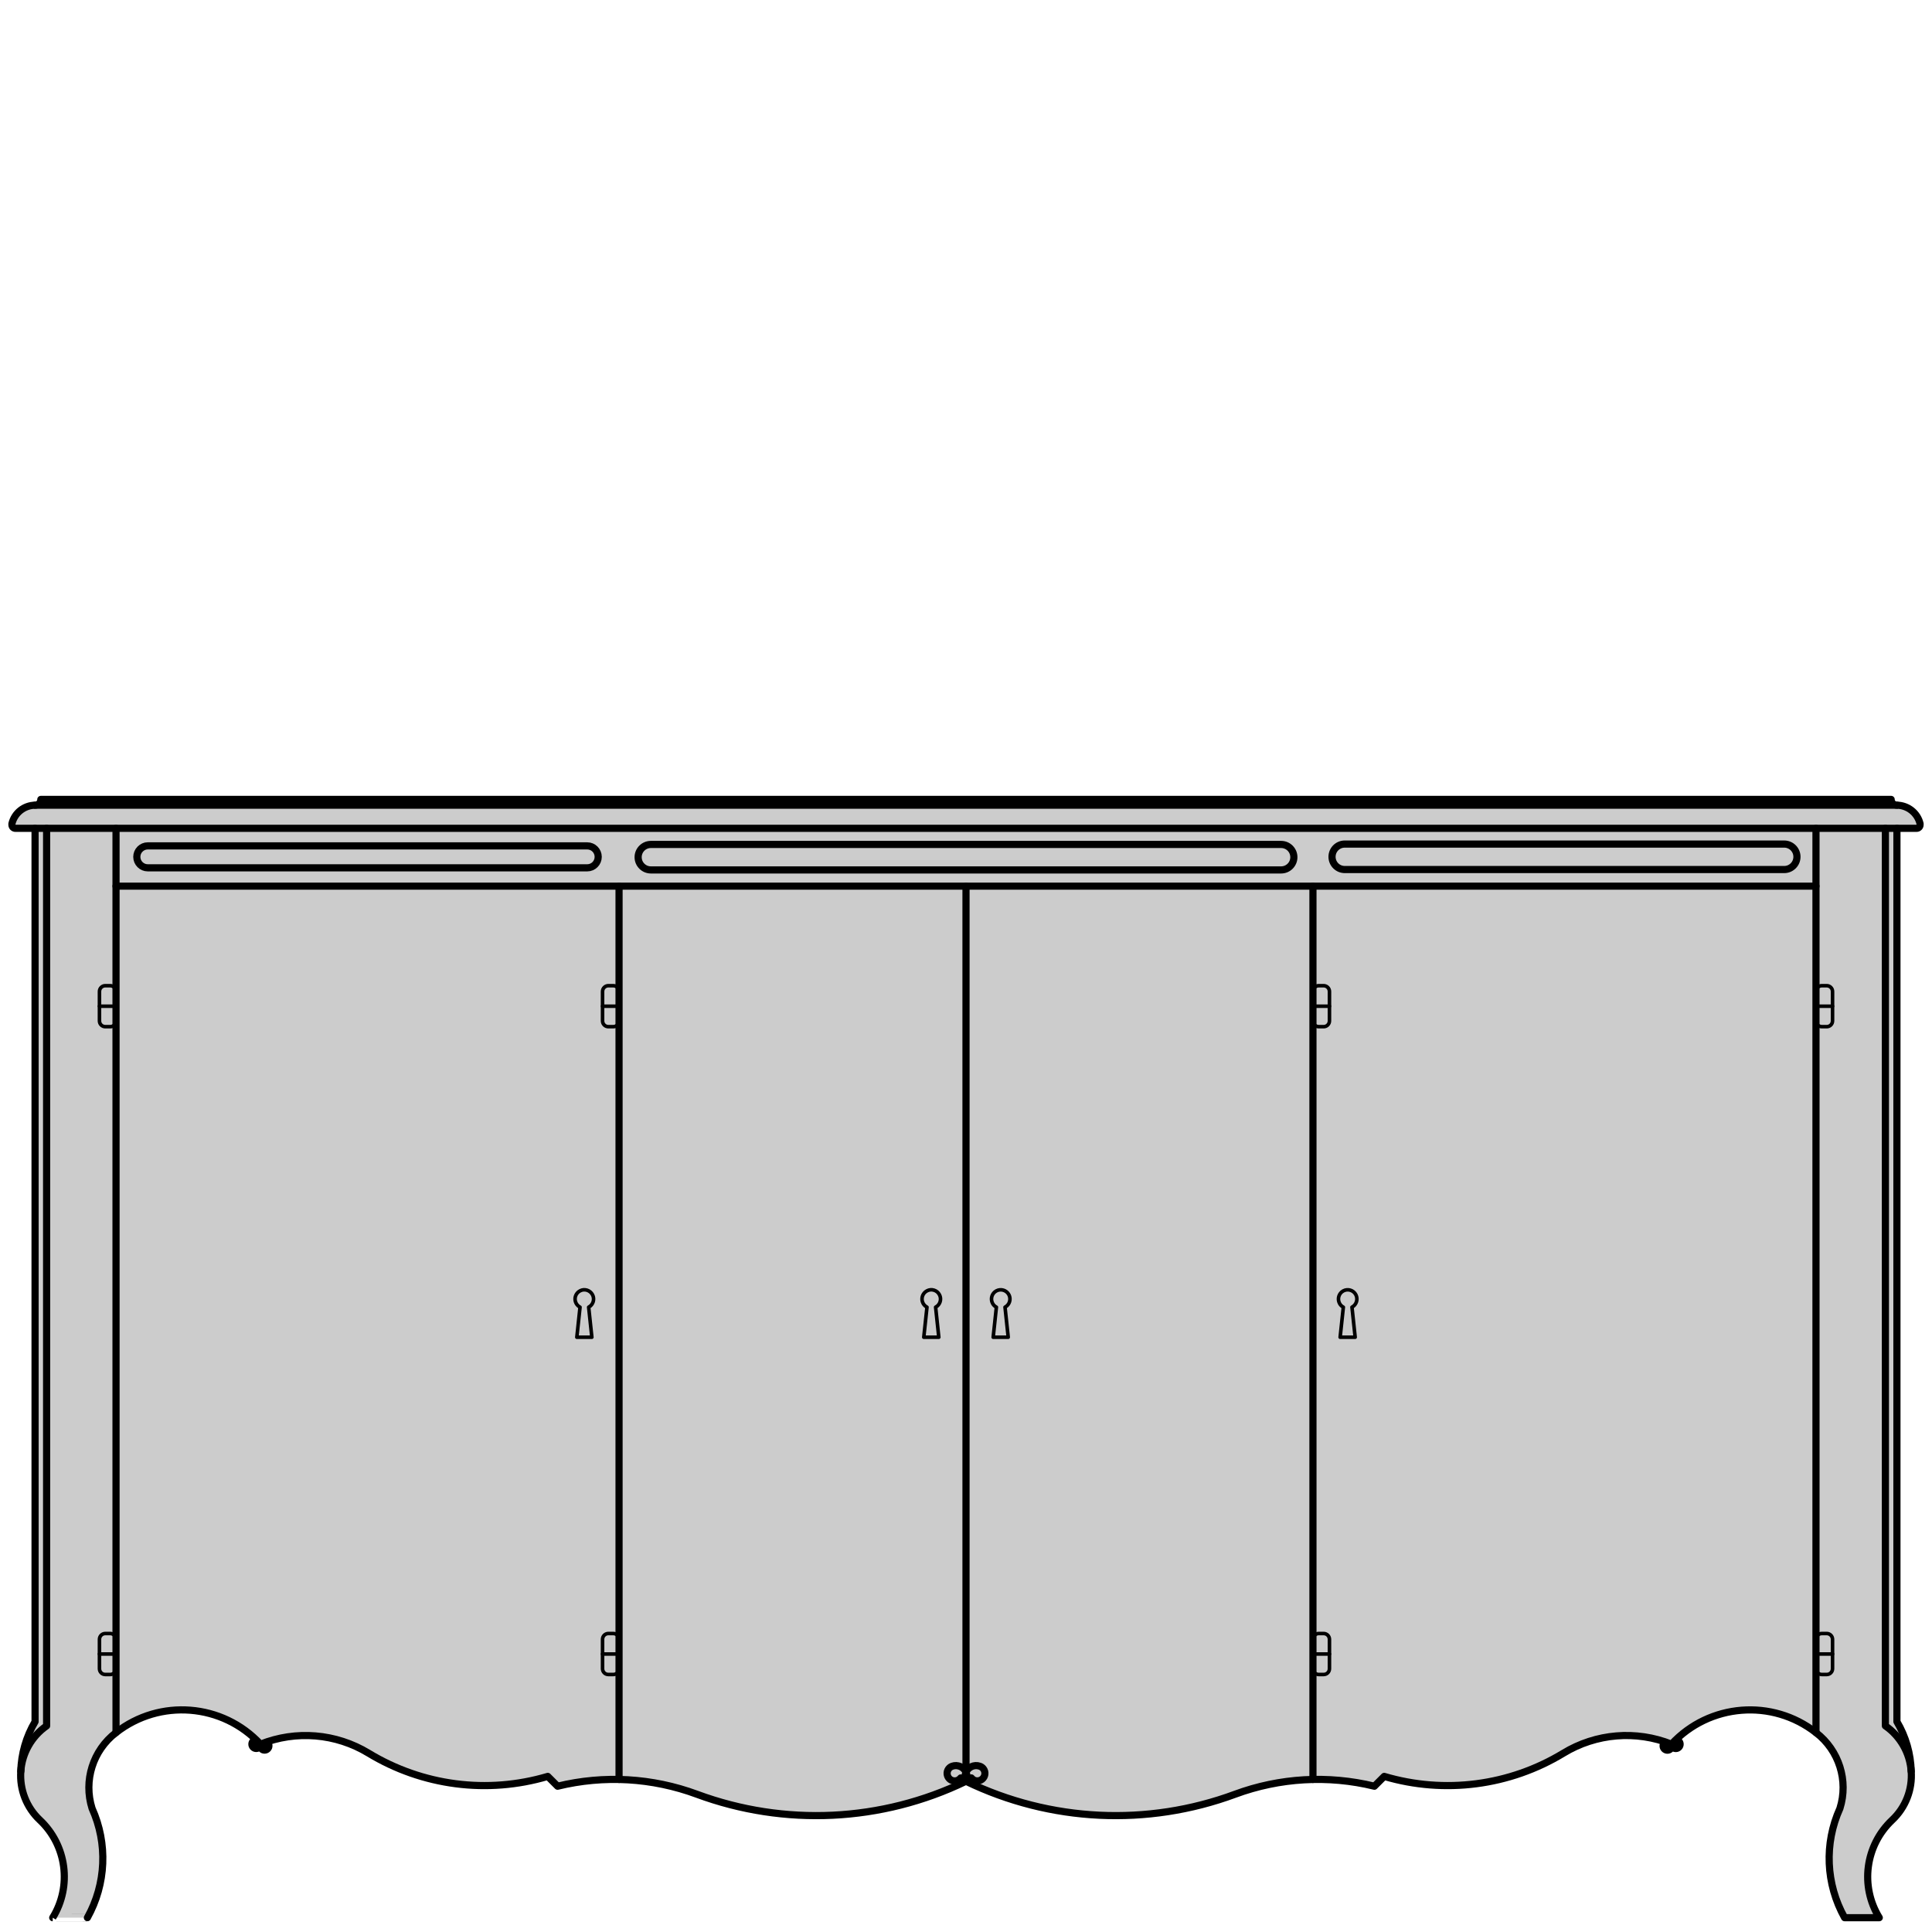 <svg xmlns="http://www.w3.org/2000/svg" xmlns:xlink="http://www.w3.org/1999/xlink" id="_x30_" x="0px" y="0px" width="405px" height="405px" viewBox="0 0 405 405" style="enable-background:new 0 0 405 405;" xml:space="preserve">
<g id="LWPOLYLINE">
	<path style="fill:#CCCCCC;stroke:#000000;stroke-width:1.5;stroke-linecap:round;stroke-linejoin:round;stroke-miterlimit:10;" d="   M11.05,402c4.07-6.61,2.94-15.17-2.71-20.48c-2.79-2.63-4.25-6.38-3.98-10.21c0.09-3.66,1.12-7.25,2.99-10.4V173.64   c0,0-4.12,0-4.12,0c-0.4,0-0.73-0.33-0.73-0.73v-0.24c0.54-2.25,2.54-3.84,4.85-3.88c0.67,0,1.21-0.54,1.21-1.21h387.88   c0,0.67,0.54,1.21,1.21,1.21c2.31,0.04,4.31,1.63,4.85,3.88v0.24c0,0.4-0.33,0.73-0.73,0.73c0,0-4.12,0-4.12,0v187.27   c1.87,3.15,2.9,6.73,2.99,10.4c0.28,3.83-1.18,7.58-3.98,10.21c-5.65,5.32-6.78,13.88-2.71,20.48c0,0-7.27,0-7.27,0   c-3.94-7.05-4.31-15.55-0.98-22.91c1.83-5.82-0.18-12.16-5.01-15.88c-9.19-7.19-22.37-6.14-30.3,2.42   c-7.42-2.97-15.81-2.28-22.65,1.88c-11.27,6.85-24.92,8.62-37.57,4.87l-2.06,2.06c-9.68-2.37-19.85-1.78-29.2,1.68   c-18.39,6.81-38.76,5.83-56.41-2.72c-17.65,8.55-38.02,9.53-56.41,2.72c-9.35-3.46-19.51-4.05-29.2-1.68c0,0-2.06-2.06-2.06-2.06   c-12.65,3.75-26.29,1.98-37.57-4.87c-6.83-4.15-15.22-4.85-22.65-1.88c-7.93-8.56-21.11-9.62-30.3-2.42   c-4.84,3.72-6.84,10.06-5.01,15.88c3.32,7.36,2.96,15.86-0.98,22.91C18.32,402,11.05,402,11.05,402z"></path>
</g>
<g id="LINE">
	
		<line style="fill:none;stroke:#000000;stroke-width:1.5;stroke-linecap:round;stroke-linejoin:round;stroke-miterlimit:10;" x1="7.35" y1="173.64" x2="397.65" y2="173.64"></line>
</g>
<g id="LINE_1_">
	
		<line style="fill:none;stroke:#000000;stroke-width:1.5;stroke-linecap:round;stroke-linejoin:round;stroke-miterlimit:10;" x1="24.32" y1="363.21" x2="24.32" y2="173.64"></line>
</g>
<g id="LINE_2_">
	
		<line style="fill:none;stroke:#000000;stroke-width:1.5;stroke-linecap:round;stroke-linejoin:round;stroke-miterlimit:10;" x1="380.68" y1="363.21" x2="380.68" y2="173.64"></line>
</g>
<g id="LINE_3_">
	
		<line style="fill:none;stroke:#000000;stroke-width:1.5;stroke-linecap:round;stroke-linejoin:round;stroke-miterlimit:10;" x1="202.5" y1="185.76" x2="202.5" y2="373.4"></line>
</g>
<g id="LINE_4_">
	
		<line style="fill:none;stroke:#000000;stroke-width:1.5;stroke-linecap:round;stroke-linejoin:round;stroke-miterlimit:10;" x1="275.23" y1="185.76" x2="275.23" y2="373.02"></line>
</g>
<g id="LINE_5_">
	
		<line style="fill:none;stroke:#000000;stroke-width:1.5;stroke-linecap:round;stroke-linejoin:round;stroke-miterlimit:10;" x1="129.77" y1="185.76" x2="129.77" y2="373.02"></line>
</g>
<g id="LINE_6_">
	
		<line style="fill:none;stroke:#000000;stroke-width:1.5;stroke-linecap:round;stroke-linejoin:round;stroke-miterlimit:10;" x1="24.32" y1="185.76" x2="380.68" y2="185.76"></line>
</g>
<g id="LWPOLYLINE_1_">
	<path style="fill:none;stroke:#000000;stroke-width:1.5;stroke-linecap:round;stroke-linejoin:round;stroke-miterlimit:10;" d="   M136.44,182.36h132.12c1.47,0,2.67-1.19,2.67-2.67c0-1.47-1.19-2.67-2.67-2.67H136.44c-1.47,0-2.67,1.19-2.67,2.67   C133.77,181.17,134.97,182.36,136.44,182.36z"></path>
</g>
<g id="LWPOLYLINE_2_">
	<path style="fill:none;stroke:#000000;stroke-width:1.5;stroke-linecap:round;stroke-linejoin:round;stroke-miterlimit:10;" d="   M30.98,181.92h92.12c1.27,0,2.3-1.03,2.3-2.3s-1.03-2.3-2.3-2.3c0,0-92.12,0-92.12,0c-1.27,0-2.3,1.03-2.3,2.3   S29.71,181.92,30.98,181.92z"></path>
</g>
<g id="LWPOLYLINE_3_">
	<path style="fill:none;stroke:#000000;stroke-width:1.5;stroke-linecap:round;stroke-linejoin:round;stroke-miterlimit:10;" d="   M374.02,182.28h-92.12c-1.47,0-2.67-1.19-2.67-2.67s1.19-2.67,2.67-2.67h92.12c1.47,0,2.67,1.19,2.67,2.67   S375.49,182.28,374.02,182.28z"></path>
</g>
<g id="LWPOLYLINE_4_">
	<path style="fill:none;stroke:#000000;stroke-width:1.5;stroke-linecap:round;stroke-linejoin:round;stroke-miterlimit:10;" d="   M53.71,365.62c0.19-0.17,0.2-0.46,0.03-0.64c-0.17-0.19-0.46-0.2-0.64-0.03c-0.37,0.34-0.4,0.91-0.06,1.28s0.91,0.4,1.28,0.06   c0.19-0.17,0.29-0.41,0.3-0.66c-0.18,0.47,0.05,0.99,0.51,1.18c0.47,0.18,0.99-0.05,1.18-0.51c0.09-0.23,0.08-0.49-0.02-0.72   c-0.11-0.23-0.38-0.32-0.6-0.22c-0.23,0.11-0.32,0.38-0.22,0.6"></path>
</g>
<g id="LWPOLYLINE_5_">
	<path style="fill:none;stroke:#000000;stroke-width:1.5;stroke-linecap:round;stroke-linejoin:round;stroke-miterlimit:10;" d="   M351.29,365.62c-0.19-0.17-0.2-0.46-0.03-0.64c0.17-0.19,0.46-0.2,0.64-0.03c0.19,0.17,0.29,0.41,0.3,0.66   c0.01,0.5-0.39,0.92-0.89,0.93c-0.5,0.01-0.92-0.39-0.93-0.89c0.09,0.23,0.08,0.49-0.02,0.72c-0.21,0.45-0.76,0.65-1.21,0.43   c-0.45-0.21-0.65-0.76-0.43-1.21c0.11-0.23,0.38-0.32,0.6-0.22s0.32,0.38,0.22,0.6"></path>
</g>
<g id="LWPOLYLINE_6_">
	<path style="fill:none;stroke:#000000;stroke-width:1.5;stroke-linecap:round;stroke-linejoin:round;stroke-miterlimit:10;" d="   M202.5,373.4c-0.24-0.54-0.27-1.16-0.07-1.72c0.43-1.22,1.76-1.86,2.97-1.43c0.29,0.1,0.55,0.29,0.74,0.53   c0.53,0.69,0.4,1.69-0.3,2.22s-1.69,0.4-2.22-0.3"></path>
</g>
<g id="LWPOLYLINE_7_">
	<path style="fill:none;stroke:#000000;stroke-width:1.5;stroke-linecap:round;stroke-linejoin:round;stroke-miterlimit:10;" d="   M202.5,373.4c0.53-1.18,0-2.56-1.18-3.08c-0.54-0.24-1.16-0.27-1.72-0.07c-0.83,0.29-1.26,1.19-0.97,2.02   c0.29,0.83,1.19,1.26,2.02,0.97c0.29-0.1,0.55-0.29,0.74-0.53"></path>
</g>
<g id="LINE_7_">
	
		<line style="fill:none;stroke:#000000;stroke-width:1.5;stroke-linecap:round;stroke-linejoin:round;stroke-miterlimit:10;" x1="7.35" y1="168.79" x2="397.65" y2="168.79"></line>
</g>
<g id="LWPOLYLINE_8_">
	<path style="fill:none;stroke:#000000;stroke-width:0.75;stroke-linecap:round;stroke-linejoin:round;stroke-miterlimit:10;" d="   M194.32,274.02l-0.67,6.3c0,0,3.15,0,3.15,0s-0.67-6.3-0.67-6.3c0.95-0.5,1.31-1.68,0.8-2.62c-0.5-0.95-1.68-1.31-2.62-0.8   c-0.95,0.5-1.31,1.68-0.8,2.62C193.7,273.56,193.98,273.84,194.32,274.02z"></path>
</g>
<g id="LWPOLYLINE_9_">
	<path style="fill:none;stroke:#000000;stroke-width:0.75;stroke-linecap:round;stroke-linejoin:round;stroke-miterlimit:10;" d="   M121.59,274.02l-0.67,6.3c0,0,3.15,0,3.15,0l-0.67-6.3c0.95-0.5,1.31-1.68,0.8-2.62s-1.68-1.31-2.62-0.8   c-0.95,0.5-1.31,1.68-0.8,2.62C120.97,273.56,121.25,273.84,121.59,274.02z"></path>
</g>
<g id="LWPOLYLINE_10_">
	<path style="fill:none;stroke:#000000;stroke-width:0.75;stroke-linecap:round;stroke-linejoin:round;stroke-miterlimit:10;" d="   M210.68,274.02l0.67,6.3h-3.15l0.67-6.3c-0.34-0.18-0.62-0.46-0.8-0.8c-0.5-0.95-0.14-2.12,0.8-2.62c0.95-0.5,2.12-0.14,2.62,0.8   S211.63,273.52,210.68,274.02z"></path>
</g>
<g id="LWPOLYLINE_11_">
	<path style="fill:none;stroke:#000000;stroke-width:0.75;stroke-linecap:round;stroke-linejoin:round;stroke-miterlimit:10;" d="   M283.41,274.02l0.67,6.3h-3.15l0.67-6.3c-0.34-0.18-0.62-0.46-0.8-0.8c-0.5-0.95-0.14-2.12,0.8-2.62c0.95-0.5,2.12-0.14,2.62,0.8   C284.72,272.35,284.35,273.52,283.41,274.02z"></path>
</g>
<g id="LWPOLYLINE_12_">
	<path style="fill:none;stroke:#000000;stroke-width:0.75;stroke-linecap:round;stroke-linejoin:round;stroke-miterlimit:10;" d="   M22.06,206.63h1.04c0.67,0,1.21,0.54,1.21,1.21v6.17c0,0.67-0.54,1.21-1.21,1.21h-1.04c-0.67,0-1.21-0.54-1.21-1.21v-6.17   C20.85,207.18,21.39,206.63,22.06,206.63z"></path>
</g>
<g id="LINE_8_">
	
		<line style="fill:none;stroke:#000000;stroke-width:0.75;stroke-linecap:round;stroke-linejoin:round;stroke-miterlimit:10;" x1="20.85" y1="210.93" x2="24.32" y2="210.93"></line>
</g>
<g id="LWPOLYLINE_13_">
	<path style="fill:none;stroke:#000000;stroke-width:0.75;stroke-linecap:round;stroke-linejoin:round;stroke-miterlimit:10;" d="   M22.06,342.43h1.04c0.67,0,1.21,0.54,1.21,1.21v6.17c0,0.67-0.54,1.21-1.21,1.21h-1.04c-0.67,0-1.21-0.54-1.21-1.21v-6.17   C20.85,342.98,21.39,342.43,22.06,342.43z"></path>
</g>
<g id="LINE_9_">
	
		<line style="fill:none;stroke:#000000;stroke-width:0.75;stroke-linecap:round;stroke-linejoin:round;stroke-miterlimit:10;" x1="20.85" y1="346.73" x2="24.32" y2="346.73"></line>
</g>
<g id="LWPOLYLINE_14_">
	<path style="fill:none;stroke:#000000;stroke-width:0.75;stroke-linecap:round;stroke-linejoin:round;stroke-miterlimit:10;" d="   M382.94,206.63h-1.04c-0.67,0-1.21,0.54-1.21,1.21v6.17c0,0.67,0.54,1.21,1.21,1.21h1.04c0.67,0,1.21-0.54,1.21-1.21v-6.17   C384.15,207.18,383.61,206.63,382.94,206.63z"></path>
</g>
<g id="LINE_10_">
	
		<line style="fill:none;stroke:#000000;stroke-width:0.75;stroke-linecap:round;stroke-linejoin:round;stroke-miterlimit:10;" x1="384.15" y1="210.93" x2="380.68" y2="210.93"></line>
</g>
<g id="LWPOLYLINE_15_">
	<path style="fill:none;stroke:#000000;stroke-width:0.75;stroke-linecap:round;stroke-linejoin:round;stroke-miterlimit:10;" d="   M382.94,342.43h-1.04c-0.67,0-1.21,0.54-1.21,1.21v6.17c0,0.67,0.54,1.21,1.21,1.21h1.04c0.67,0,1.21-0.54,1.21-1.21v-6.17   C384.15,342.98,383.61,342.43,382.94,342.43z"></path>
</g>
<g id="LINE_11_">
	
		<line style="fill:none;stroke:#000000;stroke-width:0.75;stroke-linecap:round;stroke-linejoin:round;stroke-miterlimit:10;" x1="384.15" y1="346.73" x2="380.68" y2="346.73"></line>
</g>
<g id="LWPOLYLINE_16_">
	<path style="fill:none;stroke:#000000;stroke-width:0.75;stroke-linecap:round;stroke-linejoin:round;stroke-miterlimit:10;" d="   M127.52,206.63h1.04c0.67,0,1.21,0.54,1.21,1.21v6.17c0,0.67-0.54,1.21-1.21,1.21h-1.04c-0.67,0-1.21-0.54-1.21-1.21v-6.17   C126.31,207.18,126.85,206.63,127.52,206.63z"></path>
</g>
<g id="LINE_12_">
	
		<line style="fill:none;stroke:#000000;stroke-width:0.75;stroke-linecap:round;stroke-linejoin:round;stroke-miterlimit:10;" x1="126.31" y1="210.93" x2="129.77" y2="210.93"></line>
</g>
<g id="LWPOLYLINE_17_">
	<path style="fill:none;stroke:#000000;stroke-width:0.75;stroke-linecap:round;stroke-linejoin:round;stroke-miterlimit:10;" d="   M127.52,342.43h1.04c0.67,0,1.21,0.54,1.21,1.21v6.17c0,0.67-0.54,1.21-1.21,1.21h-1.04c-0.67,0-1.21-0.54-1.21-1.21v-6.17   C126.31,342.98,126.85,342.43,127.52,342.43z"></path>
</g>
<g id="LINE_13_">
	
		<line style="fill:none;stroke:#000000;stroke-width:0.75;stroke-linecap:round;stroke-linejoin:round;stroke-miterlimit:10;" x1="126.31" y1="346.73" x2="129.77" y2="346.73"></line>
</g>
<g id="LWPOLYLINE_18_">
	<path style="fill:none;stroke:#000000;stroke-width:0.75;stroke-linecap:round;stroke-linejoin:round;stroke-miterlimit:10;" d="   M277.48,206.63h-1.04c-0.67,0-1.21,0.54-1.21,1.21c0,0,0,6.17,0,6.17c0,0.67,0.54,1.21,1.21,1.21h1.04c0.67,0,1.21-0.54,1.21-1.21   c0,0,0-6.17,0-6.17C278.69,207.18,278.15,206.63,277.48,206.63z"></path>
</g>
<g id="LINE_14_">
	
		<line style="fill:none;stroke:#000000;stroke-width:0.75;stroke-linecap:round;stroke-linejoin:round;stroke-miterlimit:10;" x1="278.69" y1="210.93" x2="275.23" y2="210.93"></line>
</g>
<g id="LWPOLYLINE_19_">
	<path style="fill:none;stroke:#000000;stroke-width:0.75;stroke-linecap:round;stroke-linejoin:round;stroke-miterlimit:10;" d="   M277.48,342.43h-1.04c-0.67,0-1.21,0.54-1.21,1.21c0,0,0,6.17,0,6.17c0,0.67,0.54,1.21,1.21,1.21h1.04c0.67,0,1.21-0.54,1.21-1.21   c0,0,0-6.17,0-6.17C278.69,342.98,278.15,342.43,277.48,342.43z"></path>
</g>
<g id="LINE_15_">
	
		<line style="fill:none;stroke:#000000;stroke-width:0.75;stroke-linecap:round;stroke-linejoin:round;stroke-miterlimit:10;" x1="278.69" y1="346.73" x2="275.23" y2="346.73"></line>
</g>
<g id="LWPOLYLINE_20_">
	<path style="fill:none;stroke:#000000;stroke-width:1.5;stroke-linecap:round;stroke-linejoin:round;stroke-miterlimit:10;" d="   M400.64,371.31c-0.28-3.83-2.27-7.33-5.41-9.52c0,0,0-188.15,0-188.15"></path>
</g>
<g id="LWPOLYLINE_21_">
	<path style="fill:none;stroke:#000000;stroke-width:1.5;stroke-linecap:round;stroke-linejoin:round;stroke-miterlimit:10;" d="   M4.36,371.31c0.28-3.83,2.27-7.33,5.41-9.52c0,0,0-188.15,0-188.15"></path>
</g>
</svg>